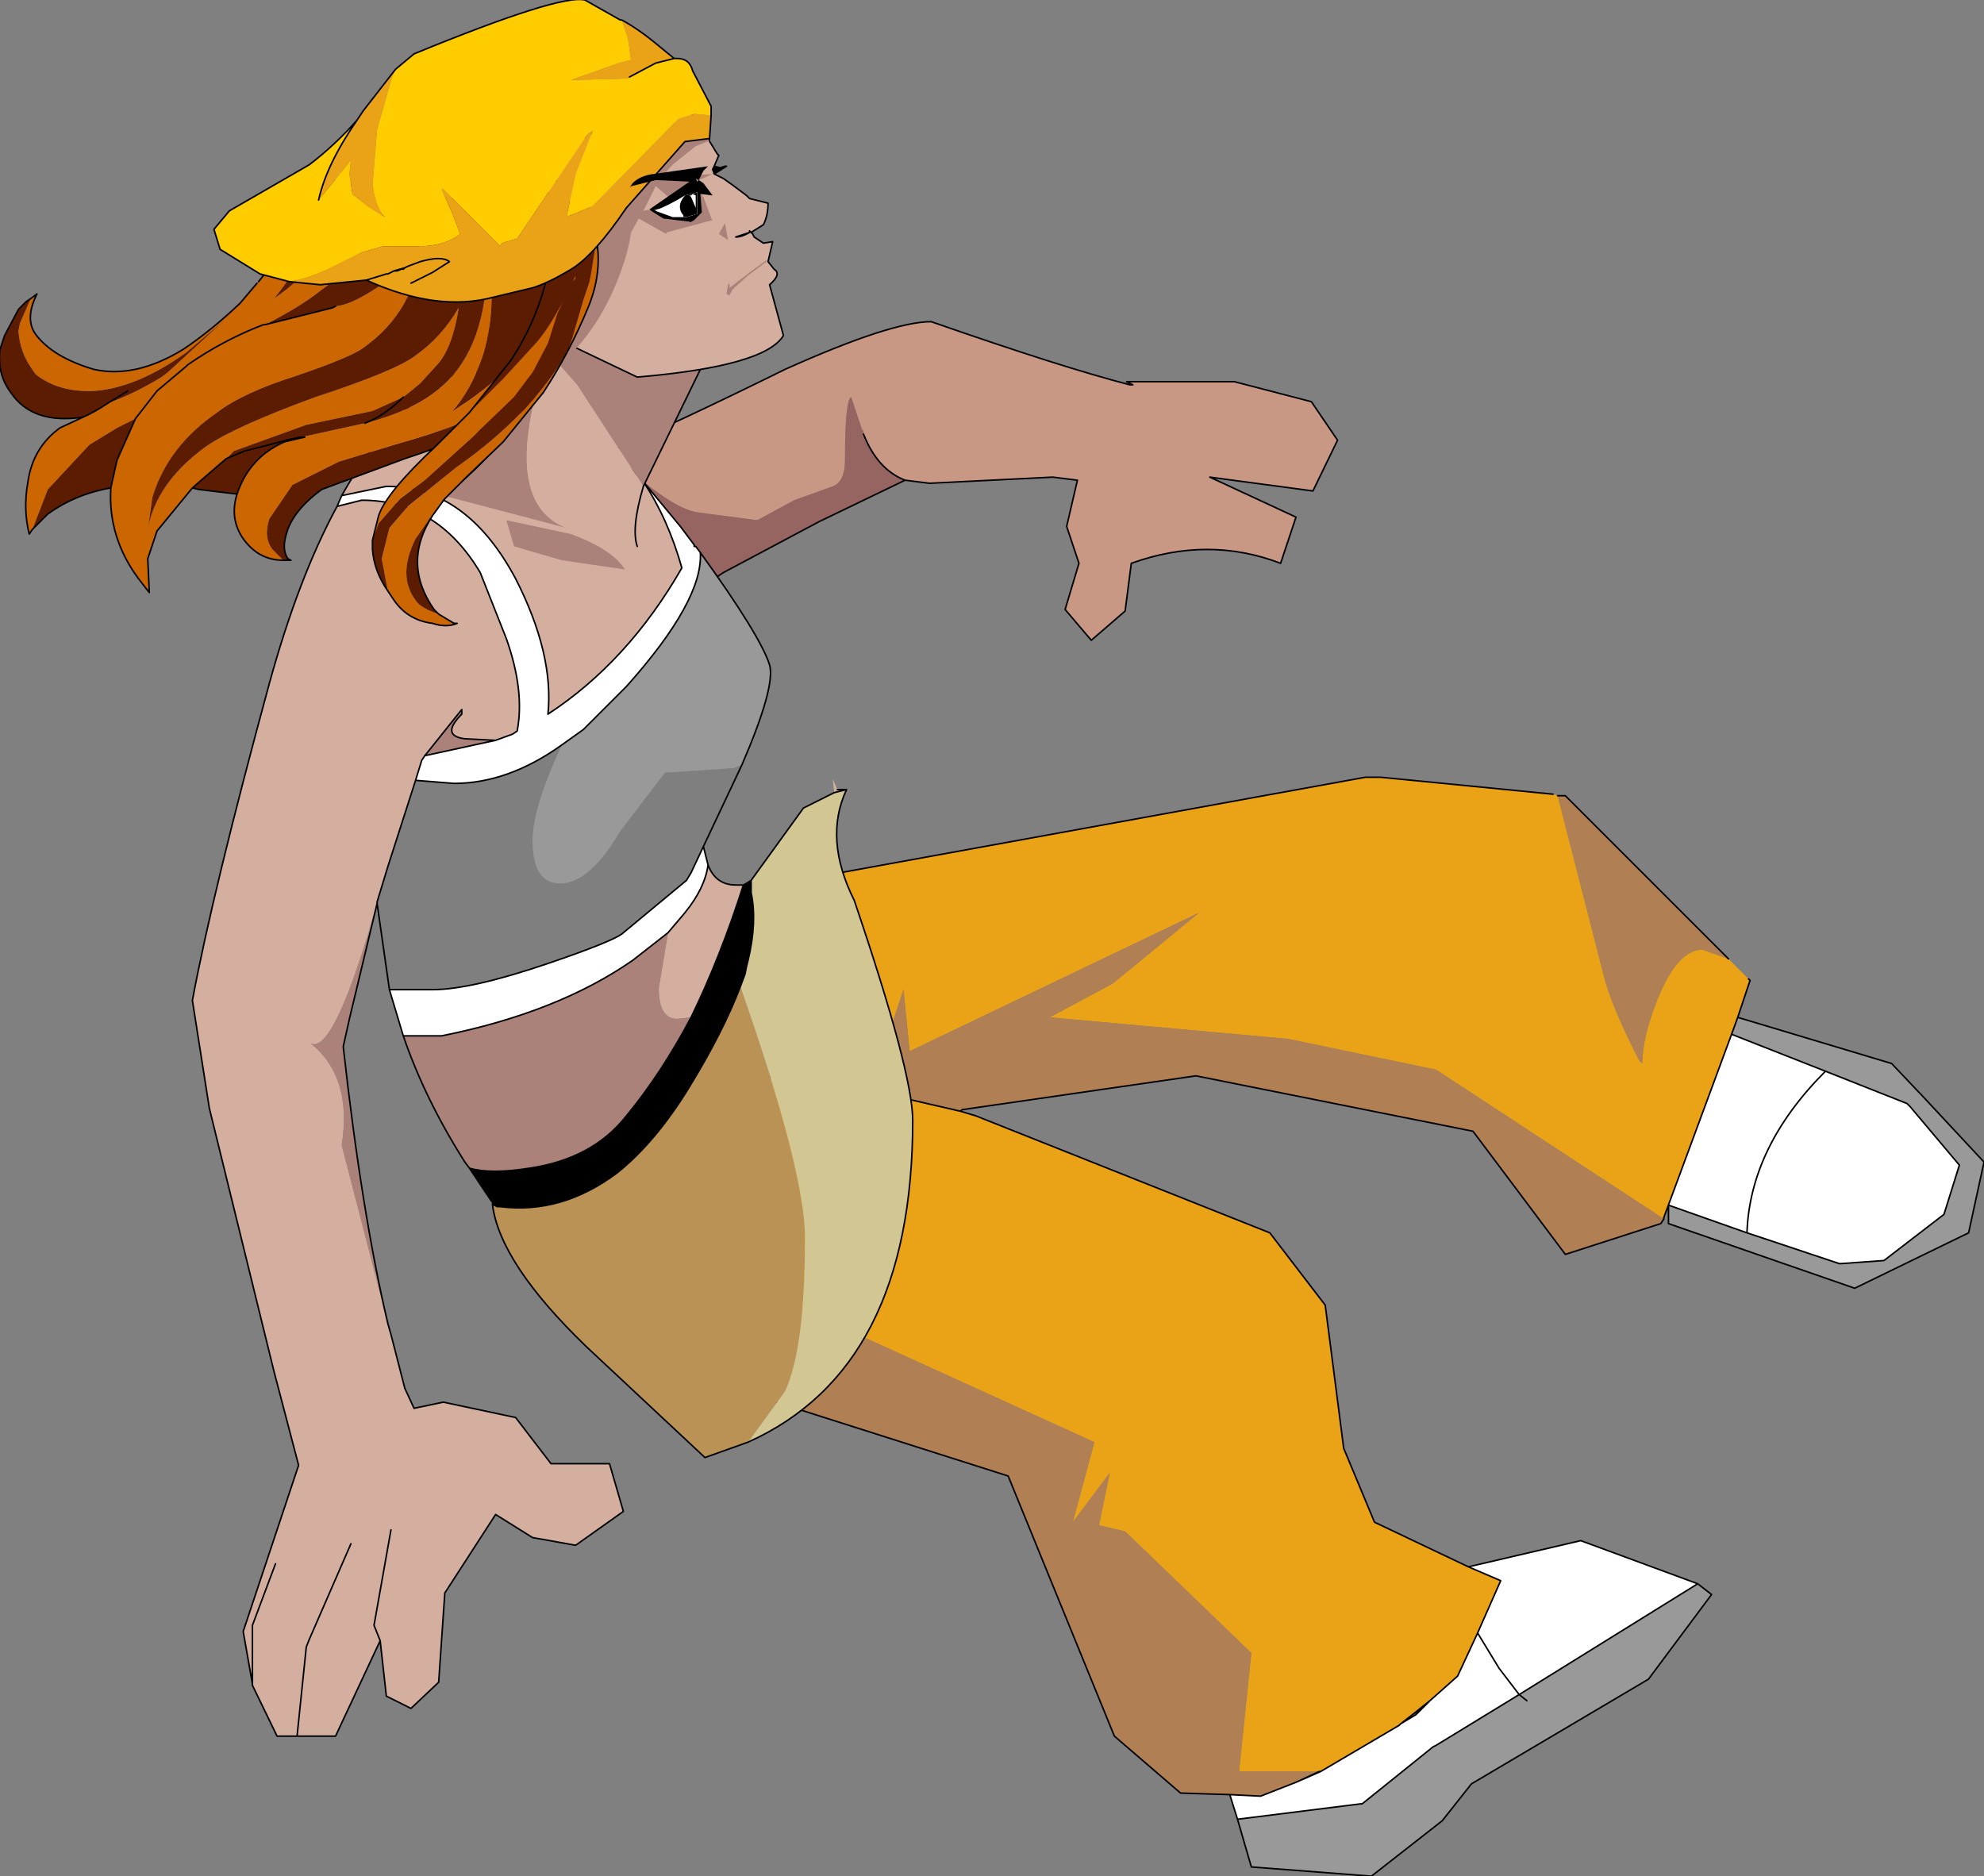 <?xml version="1.0" encoding="UTF-8" standalone="no"?>
<svg xmlns:xlink="http://www.w3.org/1999/xlink" height="60.95px" width="64.45px" xmlns="http://www.w3.org/2000/svg">
  <rect width="100%" height="100%" fill="#808080" stroke="none"/>
  <g transform="matrix(1.0, 0.0, 0.0, 1.0, 32.7, 54.1)">
    <path d="M-6.1 -21.4 L-5.95 -25.65 11.65 -28.85 12.15 -28.85 17.75 -28.3 17.9 -28.25 19.4 -22.4 Q19.65 -21.4 20.55 -19.65 L20.65 -19.55 Q20.65 -20.4 21.15 -21.65 21.8 -23.25 22.6 -23.25 L23.45 -22.95 24.1 -22.3 24.15 -22.25 23.75 -21.05 23.55 -20.5 21.35 -14.55 21.35 -14.5 13.95 -19.35 9.15 -20.35 1.4 -21.05 3.45 -22.15 6.25 -24.45 -3.15 -19.95 -3.35 -21.95 -4.05 -19.85 -6.1 -21.4 M-1.5 -18.0 L-1.0 -17.85 8.55 -14.05 10.35 -11.7 10.95 -7.05 11.95 -4.65 15.0 -3.2 16.05 -2.75 15.3 -1.05 14.65 0.35 13.75 1.15 13.25 1.55 12.8 1.9 12.75 1.95 10.2 3.45 10.15 3.45 7.55 3.45 7.95 -0.4 3.85 -4.35 3.0 -4.55 3.35 -6.25 2.15 -4.65 2.85 -7.25 -11.65 -13.85 -12.05 -14.2 -7.5 -19.3 -5.15 -18.85 -5.25 -18.85 -4.75 -18.75 -1.5 -18.0" fill="#eaa317" fill-rule="evenodd" stroke="none"/>
    <path d="M-4.75 -18.75 L-5.25 -18.85 -5.15 -18.85 -4.75 -18.75" fill="#694920" fill-rule="evenodd" stroke="none"/>
    <path d="M21.5 -14.95 L21.35 -14.55 23.55 -20.5 26.6 -19.3 29.25 -18.25 29.3 -18.2 29.35 -18.15 30.95 -16.25 30.45 -14.65 28.5 -13.15 27.1 -13.05 27.05 -13.05 24.05 -14.05 21.5 -14.95 M15.0 -3.2 L18.65 -4.05 22.45 -2.65 16.65 0.95 16.0 0.1 15.3 -1.05 16.05 -2.75 15.0 -3.2 M7.5 5.0 L7.25 4.2 8.25 4.25 9.4 3.8 10.2 3.45 12.75 1.95 12.8 1.9 13.3 1.6 13.75 1.15 14.65 0.35 15.3 -1.05 16.0 0.1 16.65 0.95 13.95 2.6 13.85 2.65 11.55 4.5 11.5 4.5 7.5 5.0 M26.6 -19.3 Q24.15 -16.85 24.05 -14.05 24.15 -16.85 26.6 -19.3" fill="#ffffff" fill-rule="evenodd" stroke="none"/>
    <path d="M13.25 1.55 L13.75 1.15 13.3 1.6 13.25 1.55" fill="#333333" fill-rule="evenodd" stroke="none"/>
    <path d="M23.75 -21.05 L28.75 -19.55 29.65 -18.6 29.7 -18.55 31.75 -16.35 31.25 -14.05 27.55 -12.25 21.5 -14.35 21.5 -14.95 24.05 -14.05 27.05 -13.05 27.1 -13.05 28.5 -13.15 30.45 -14.65 30.95 -16.25 29.35 -18.15 29.3 -18.2 29.25 -18.25 26.6 -19.3 23.55 -20.5 23.75 -21.05 M22.45 -2.65 L22.9 -2.3 20.85 0.45 15.1 3.85 14.15 5.05 11.85 6.85 7.95 6.55 7.5 5.0 11.5 4.5 11.55 4.5 13.85 2.65 13.95 2.6 16.65 0.95 22.45 -2.65 M16.9 1.15 L16.65 0.95 16.9 1.15" fill="#999999" fill-rule="evenodd" stroke="none"/>
    <path d="M10.15 3.45 L10.2 3.45 9.4 3.8 10.15 3.45" fill="#666666" fill-rule="evenodd" stroke="none"/>
    <path d="M17.9 -28.25 L18.15 -28.25 23.45 -22.95 22.6 -23.25 Q21.8 -23.25 21.15 -21.65 20.65 -20.4 20.65 -19.55 L20.55 -19.65 Q19.65 -21.4 19.4 -22.4 L17.9 -28.25 M21.35 -14.5 L21.25 -14.35 18.15 -13.35 15.15 -17.35 6.15 -19.15 -1.45 -18.05 -1.5 -18.0 -4.75 -18.75 -5.15 -18.85 -7.5 -19.3 -6.15 -20.85 -6.1 -21.4 -4.05 -19.85 -3.35 -21.95 -3.15 -19.95 6.25 -24.45 3.45 -22.15 1.4 -21.05 9.15 -20.35 13.95 -19.35 21.35 -14.5 M7.25 4.2 L5.65 4.15 3.5 2.3 0.05 -6.15 -12.05 -10.0 -12.05 -14.2 -11.65 -13.85 2.85 -7.25 2.15 -4.65 3.35 -6.25 3.0 -4.55 3.85 -4.35 7.95 -0.4 7.55 3.45 10.15 3.45 9.4 3.8 8.25 4.25 7.25 4.2" fill="#b07f54" fill-rule="evenodd" stroke="none"/>
    <path d="M-6.1 -21.4 L-5.95 -25.65 11.65 -28.85 12.15 -28.85 17.75 -28.3 M17.9 -28.25 L18.15 -28.25 23.45 -22.95 M24.1 -22.3 L24.15 -22.25 23.75 -21.05 28.75 -19.55 29.65 -18.6 29.7 -18.55 31.75 -16.35 31.25 -14.05 27.55 -12.25 21.5 -14.35 21.5 -14.95 21.35 -14.55 21.35 -14.5 21.25 -14.35 18.15 -13.35 15.15 -17.35 6.15 -19.15 -1.45 -18.05 -1.5 -18.0 -1.0 -17.85 8.55 -14.05 10.35 -11.7 10.95 -7.05 11.95 -4.65 15.0 -3.2 18.65 -4.05 22.45 -2.65 22.9 -2.3 20.85 0.45 15.1 3.85 14.15 5.05 11.85 6.85 7.95 6.55 7.5 5.0 7.25 4.2 5.65 4.15 3.5 2.3 0.05 -6.15 -12.05 -10.0 M-12.05 -14.2 L-7.5 -19.3 -6.15 -20.85 -6.1 -21.4 M10.15 3.45 L10.2 3.45 12.75 1.95 12.8 1.9 13.25 1.55 13.75 1.15 14.65 0.35 15.3 -1.05 16.05 -2.75 15.0 -3.2 M23.55 -20.5 L26.6 -19.3 29.25 -18.25 29.3 -18.2 29.35 -18.15 30.95 -16.25 30.45 -14.65 28.5 -13.15 27.1 -13.05 27.05 -13.05 24.05 -14.05 21.5 -14.95 M23.75 -21.05 L23.55 -20.5 21.35 -14.55 M24.05 -14.05 Q24.15 -16.85 26.6 -19.3 M15.3 -1.05 L16.0 0.1 16.65 0.95 22.45 -2.65 M16.65 0.95 L16.9 1.15 M12.8 1.9 L13.3 1.6 13.75 1.15 M16.65 0.95 L13.95 2.6 13.85 2.65 11.55 4.5 11.5 4.5 7.5 5.0 M7.25 4.2 L8.25 4.25 9.4 3.8 10.15 3.45 M9.4 3.8 L10.2 3.45 M-5.15 -18.85 L-5.25 -18.85 -4.75 -18.75 -5.15 -18.85 -7.5 -19.3 M-4.75 -18.75 L-1.5 -18.0" fill="none" stroke="#000000" stroke-linecap="round" stroke-linejoin="round" stroke-width="0.05"/>
    <path d="M-12.85 -39.45 Q-10.75 -40.35 -7.2 -42.1 -3.75 -43.65 -2.45 -43.65 1.85 -42.15 4.0 -41.6 L4.1 -41.6 3.9 -41.7 7.4 -41.7 9.9 -41.05 10.75 -39.8 9.95 -38.15 6.6 -38.6 9.4 -37.3 8.9 -35.8 Q6.55 -36.7 4.05 -35.8 L3.85 -34.25 2.75 -33.3 1.9 -34.3 2.35 -35.8 1.95 -37.0 2.3 -38.5 1.5 -38.6 -2.5 -38.4 -3.3 -38.5 Q-4.2 -38.85 -4.65 -40.0 L-4.65 -40.1 -4.7 -40.15 -5.05 -41.2 Q-5.25 -41.1 -5.25 -39.2 L-5.25 -39.15 Q-5.25 -38.45 -5.65 -38.3 L-6.9 -37.85 -8.1 -37.2 -10.0 -37.45 Q-10.9 -37.55 -12.75 -39.3 L-12.85 -39.45" fill="#c89884" fill-rule="evenodd" stroke="none"/>
    <path d="M-3.3 -38.5 L-6.1 -37.15 -9.2 -35.5 -9.5 -35.3 -9.9 -35.4 Q-10.6 -35.6 -11.55 -36.45 -12.95 -37.7 -13.6 -39.1 L-13.2 -39.25 -12.9 -39.4 -12.85 -39.45 -12.75 -39.3 Q-10.9 -37.55 -10.0 -37.45 L-8.1 -37.2 -6.9 -37.85 -5.65 -38.3 Q-5.25 -38.45 -5.25 -39.15 L-5.25 -39.2 Q-5.25 -41.1 -5.05 -41.2 L-4.7 -40.15 -4.65 -40.1 -4.65 -40.0 Q-4.2 -38.85 -3.3 -38.5" fill="#966561" fill-rule="evenodd" stroke="none"/>
    <path d="M-12.85 -39.45 Q-10.75 -40.35 -7.2 -42.1 -3.75 -43.65 -2.45 -43.65 1.85 -42.15 4.0 -41.6 L4.1 -41.6 3.9 -41.7 7.4 -41.7 9.9 -41.05 10.75 -39.8 9.95 -38.15 6.6 -38.6 9.4 -37.3 8.9 -35.8 Q6.55 -36.7 4.05 -35.8 L3.85 -34.25 2.75 -33.3 1.9 -34.3 2.35 -35.8 1.95 -37.0 2.3 -38.5 1.5 -38.6 -2.5 -38.4 -3.3 -38.5" fill="none" stroke="#000000" stroke-linecap="round" stroke-linejoin="round" stroke-width="0.05"/>
    <path d="M-3.3 -38.5 L-6.1 -37.15 -9.2 -35.5 -9.5 -35.3 -9.9 -35.4 Q-10.6 -35.6 -11.55 -36.45 -12.95 -37.7 -13.6 -39.1 L-13.2 -39.25 -12.9 -39.4 -12.85 -39.45 M-4.65 -40.0 Q-4.2 -38.85 -3.3 -38.5" fill="none" stroke="#000000" stroke-linecap="round" stroke-linejoin="round" stroke-width="0.05"/>
    <path d="M-21.6 -38.0 Q-20.0 -40.85 -17.9 -41.95 L-17.25 -42.05 Q-14.3 -41.2 -11.8 -38.45 -11.0 -37.25 -10.55 -35.65 -12.3 -32.6 -14.9 -30.9 -14.7 -32.85 -15.95 -35.3 -17.55 -38.3 -20.15 -38.3 L-21.6 -38.0 M-9.7 -26.0 Q-9.45 -25.35 -8.8 -25.35 L-8.75 -25.35 -8.55 -25.35 Q-9.3 -23.0 -10.25 -21.05 L-10.7 -21.0 Q-11.3 -21.0 -11.3 -22.0 L-11.0 -23.8 -10.45 -24.45 Q-9.8 -25.25 -9.7 -26.0 M-20.45 -24.8 L-20.45 -24.75 Q-21.85 -19.85 -22.6 -20.2 -21.25 -19.1 -21.6 -16.9 L-20.1 -11.1 -20.0 -10.75 -19.55 -9.0 -19.25 -8.35 -18.3 -8.55 -15.95 -8.05 -14.8 -6.55 -12.9 -6.55 -12.45 -5.0 -14.0 -3.9 -15.4 -4.15 -16.6 -4.9 -18.25 -2.35 -18.45 0.55 -19.35 1.4 -20.15 1.0 -20.35 -0.8 -21.8 2.3 -23.05 2.3 -23.7 2.3 -24.5 0.65 -24.5 0.6 -24.8 -1.1 -23.0 -6.5 -23.8 -9.55 -25.9 -18.1 -26.45 -21.6 Q-25.8 -25.1 -23.95 -31.9 -23.0 -35.35 -21.75 -37.65 L-20.95 -37.85 Q-18.5 -37.85 -17.1 -35.5 L-16.25 -33.35 Q-15.65 -31.65 -15.9 -30.35 L-16.05 -30.25 -16.6 -30.05 -17.6 -30.1 Q-18.4 -30.2 -17.7 -30.9 L-17.7 -31.05 -18.9 -29.55 -19.0 -29.4 -19.2 -28.75 -20.1 -25.95 -20.45 -24.8 M-23.75 -3.3 L-24.5 -1.3 -24.5 0.6 -24.5 -1.3 -23.75 -3.3 M-20.0 -4.4 L-20.55 -1.3 -20.35 -0.8 -20.55 -1.3 -20.0 -4.4 M-21.3 -3.95 L-22.65 -0.85 -22.75 -0.6 -23.05 2.3 -22.75 -0.6 -22.65 -0.85 -21.3 -3.95" fill="#d4af9f" fill-rule="evenodd" stroke="none"/>
    <path d="M-11.8 -38.45 L-10.6 -37.0 -10.15 -36.4 -10.15 -36.35 -10.1 -36.35 -9.95 -36.15 Q-9.85 -34.6 -12.35 -31.8 L-13.75 -30.4 -14.45 -29.9 Q-16.2 -28.65 -17.95 -28.65 L-19.2 -28.75 -19.0 -29.4 -18.9 -29.55 -16.6 -30.05 -16.05 -30.25 -15.9 -30.35 Q-15.65 -31.65 -16.25 -33.35 L-17.1 -35.5 Q-18.5 -37.85 -20.95 -37.85 L-21.75 -37.65 -21.6 -38.0 -20.15 -38.3 Q-17.55 -38.3 -15.95 -35.3 -14.7 -32.85 -14.9 -30.9 -12.3 -32.6 -10.55 -35.65 -11.0 -37.25 -11.8 -38.45 M-9.85 -26.6 L-9.7 -26.0 Q-9.8 -25.25 -10.45 -24.45 L-11.0 -23.8 -12.15 -22.9 Q-14.6 -21.2 -18.35 -20.45 L-19.6 -20.45 -20.05 -21.95 -18.65 -21.95 Q-17.4 -21.95 -14.9 -22.8 -12.7 -23.55 -12.45 -23.8 L-10.4 -25.5 -10.25 -25.75 -9.85 -26.6" fill="#ffffff" fill-rule="evenodd" stroke="none"/>
    <path d="M-17.45 -16.15 L-17.6 -16.35 Q-18.9 -18.4 -19.6 -20.45 L-18.35 -20.45 Q-14.6 -21.2 -12.15 -22.9 L-11.0 -23.8 -11.3 -22.0 Q-11.3 -21.0 -10.7 -21.0 L-10.25 -21.05 Q-11.2 -19.25 -12.35 -17.85 -13.45 -16.45 -15.5 -16.15 -16.75 -15.95 -17.45 -16.15 M-20.45 -24.75 L-21.35 -21.0 -21.55 -20.1 Q-20.95 -14.7 -20.1 -11.1 L-21.6 -16.9 Q-21.25 -19.1 -22.6 -20.2 -21.85 -19.85 -20.45 -24.75 M-16.6 -30.05 L-18.9 -29.55 -17.7 -31.05 -17.7 -30.9 Q-18.4 -30.2 -17.6 -30.1 L-16.6 -30.05" fill="#aa827a" fill-rule="evenodd" stroke="none"/>
    <path d="M-8.6 -29.25 L-9.85 -26.6 -10.25 -25.75 -10.4 -25.5 -12.45 -23.8 Q-12.7 -23.55 -14.9 -22.8 -17.4 -21.95 -18.65 -21.95 L-20.05 -21.95 -20.45 -24.75 -20.45 -24.8 -20.1 -25.95 -19.2 -28.75 -17.95 -28.65 Q-16.2 -28.65 -14.45 -29.9 -15.4 -27.85 -15.4 -26.8 -15.4 -25.4 -14.5 -25.4 -13.55 -25.4 -12.55 -27.1 L-11.1 -29.0 -8.85 -29.15 -8.6 -29.25" fill="#7f7f7f" fill-rule="evenodd" stroke="none"/>
    <path d="M-9.95 -36.15 Q-8.0 -33.45 -7.7 -32.5 -7.5 -31.8 -8.6 -29.25 L-8.85 -29.15 -11.1 -29.0 -12.55 -27.1 Q-13.55 -25.4 -14.5 -25.4 -15.4 -25.4 -15.4 -26.8 -15.4 -27.85 -14.45 -29.9 L-13.75 -30.4 -12.35 -31.8 Q-9.85 -34.6 -9.95 -36.15" fill="#999999" fill-rule="evenodd" stroke="none"/>
    <path d="M-8.55 -25.35 Q-8.45 -25.4 -8.3 -25.5 L-8.3 -25.1 Q-8.1 -24.15 -8.4 -22.9 L-8.45 -22.7 -8.5 -22.45 -8.65 -22.05 Q-9.2 -20.6 -10.3 -18.8 -11.4 -17.0 -12.65 -16.0 -14.45 -14.65 -16.45 -14.9 L-16.55 -14.9 -16.65 -14.95 -16.7 -15.05 -16.75 -15.1 -17.45 -16.15 Q-16.75 -15.95 -15.5 -16.15 -13.45 -16.45 -12.35 -17.85 -11.2 -19.25 -10.25 -21.05 -9.3 -23.0 -8.55 -25.35" fill="#000000" fill-rule="evenodd" stroke="none"/>
    <path d="M-5.6 -28.35 L-5.65 -28.8 -5.5 -28.45 -5.2 -28.45 -5.6 -28.35" fill="#ceb398" fill-rule="evenodd" stroke="none"/>
    <path d="M-8.4 -7.25 L-9.8 -6.75 -13.65 -10.35 Q-16.45 -13.05 -16.7 -14.95 L-16.65 -14.95 -16.55 -14.9 -16.45 -14.9 Q-14.45 -14.65 -12.65 -16.0 -11.4 -17.0 -10.3 -18.8 -9.2 -20.6 -8.65 -22.05 -6.55 -16.05 -6.55 -13.9 -6.55 -10.3 -7.2 -8.9 L-8.4 -7.25" fill="#ba9256" fill-rule="evenodd" stroke="none"/>
    <path d="M-8.3 -25.5 L-6.6 -27.85 -5.6 -28.35 -5.2 -28.45 Q-5.95 -26.85 -4.95 -24.85 -3.05 -19.25 -3.05 -17.7 -3.05 -9.65 -8.4 -7.25 L-7.2 -8.9 Q-6.55 -10.3 -6.55 -13.9 -6.55 -16.05 -8.65 -22.05 L-8.5 -22.45 -8.45 -22.7 -8.4 -22.9 Q-8.1 -24.15 -8.3 -25.1 L-8.3 -25.5" fill="#d2c693" fill-rule="evenodd" stroke="none"/>
    <path d="M-21.6 -38.0 Q-20.0 -40.85 -17.9 -41.95 L-17.25 -42.05 Q-14.3 -41.2 -11.8 -38.45 L-10.6 -37.0 -10.15 -36.4 -10.15 -36.35 -10.1 -36.35 -9.95 -36.15 Q-8.0 -33.45 -7.7 -32.5 -7.5 -31.8 -8.6 -29.25 L-9.85 -26.6 -9.7 -26.0 Q-9.45 -25.35 -8.8 -25.35 L-8.75 -25.35 -8.55 -25.35 Q-8.45 -25.4 -8.3 -25.5 L-6.6 -27.85 -5.6 -28.35 -5.2 -28.45 Q-5.95 -26.85 -4.95 -24.85 -3.05 -19.25 -3.05 -17.7 -3.05 -9.65 -8.4 -7.25 L-9.8 -6.75 -13.65 -10.35 Q-16.45 -13.05 -16.7 -14.95 L-16.7 -15.05 -16.75 -15.1 -17.45 -16.15 -17.6 -16.35 Q-18.9 -18.4 -19.6 -20.45 L-20.05 -21.95 -20.45 -24.75 -20.45 -24.8 -20.45 -24.75 -21.35 -21.0 -21.55 -20.1 Q-20.95 -14.7 -20.1 -11.1 L-20.0 -10.75 -19.55 -9.0 -19.25 -8.35 -18.3 -8.55 -15.95 -8.05 -14.8 -6.55 -12.9 -6.55 -12.45 -5.0 -14.0 -3.9 -15.4 -4.15 -16.6 -4.9 -18.25 -2.35 -18.45 0.55 -19.35 1.4 -20.15 1.0 -20.35 -0.8 -21.8 2.3 -23.05 2.3 -23.7 2.3 -24.5 0.65 -24.5 0.6 -24.8 -1.1 -23.0 -6.5 -23.8 -9.55 -25.9 -18.1 -26.45 -21.6 Q-25.8 -25.1 -23.95 -31.9 -23.0 -35.35 -21.75 -37.65 L-21.6 -38.0 -20.15 -38.3 Q-17.55 -38.3 -15.95 -35.3 -14.7 -32.85 -14.9 -30.9 -12.3 -32.6 -10.55 -35.65 -11.0 -37.25 -11.8 -38.45 M-5.5 -28.45 L-5.2 -28.45 M-21.75 -37.65 L-20.95 -37.85 Q-18.5 -37.85 -17.1 -35.5 L-16.25 -33.35 Q-15.65 -31.65 -15.9 -30.35 L-16.05 -30.25 -16.6 -30.05 -18.9 -29.55 -19.0 -29.4 -19.2 -28.75 -17.95 -28.65 Q-16.2 -28.65 -14.45 -29.9 L-13.75 -30.4 -12.35 -31.8 Q-9.85 -34.6 -9.95 -36.15 M-16.6 -30.05 L-17.6 -30.1 Q-18.4 -30.2 -17.7 -30.9 L-17.7 -31.05 -18.9 -29.55 M-19.2 -28.75 L-20.1 -25.95 -20.45 -24.8 M-9.85 -26.6 L-10.25 -25.75 -10.4 -25.5 -12.45 -23.8 Q-12.7 -23.55 -14.9 -22.8 -17.4 -21.95 -18.65 -21.95 L-20.05 -21.95 M-8.3 -25.5 L-8.3 -25.1 Q-8.1 -24.15 -8.4 -22.9 L-8.45 -22.7 -8.5 -22.45 -8.65 -22.05 Q-9.2 -20.6 -10.3 -18.8 -11.4 -17.0 -12.65 -16.0 -14.45 -14.65 -16.45 -14.9 L-16.55 -14.9 -16.65 -14.95 -16.7 -15.05 M-23.05 2.3 L-22.75 -0.6 -22.65 -0.85 -21.3 -3.95 M-20.35 -0.8 L-20.55 -1.3 -20.0 -4.4 M-24.5 0.6 L-24.5 -1.3 -23.75 -3.3 M-11.0 -23.8 L-10.45 -24.45 Q-9.8 -25.25 -9.7 -26.0 M-11.0 -23.8 L-12.15 -22.9 Q-14.6 -21.2 -18.35 -20.45 L-19.6 -20.45 M-10.25 -21.05 Q-11.2 -19.25 -12.35 -17.85 -13.45 -16.45 -15.5 -16.15 -16.75 -15.95 -17.45 -16.15 M-8.55 -25.35 Q-9.3 -23.0 -10.25 -21.05" fill="none" stroke="#000000" stroke-linecap="round" stroke-linejoin="round" stroke-width="0.05"/>
    <path d="M-18.3 -38.0 Q-16.65 -39.15 -15.25 -41.45 -16.25 -37.7 -14.3 -36.95 L-18.3 -38.0 M-14.7 -42.45 L-14.05 -43.65 -9.9 -42.2 -11.8 -38.3 -13.95 -41.6 -14.7 -42.45" fill="#aa827a" fill-rule="evenodd" stroke="none"/>
    <path d="M-14.3 -36.95 Q-16.25 -37.7 -15.25 -41.45 L-14.7 -42.45 -13.95 -41.6 -11.8 -38.3 Q-12.2 -36.95 -12.0 -36.35 L-14.3 -36.95" fill="#d4af9f" fill-rule="evenodd" stroke="none"/>
    <path d="M-15.25 -41.45 Q-16.65 -39.15 -18.3 -38.0 M-15.25 -41.45 L-14.7 -42.45 -14.05 -43.65 -9.9 -42.2" fill="none" stroke="#000000" stroke-linecap="round" stroke-linejoin="round" stroke-width="0.05"/>
    <path d="M-9.9 -42.2 L-11.8 -38.3 Q-12.2 -36.95 -12.0 -36.35" fill="none" stroke="#000000" stroke-linecap="round" stroke-linejoin="round" stroke-width="0.05"/>
    <path d="M-14.45 -35.9 L-16.0 -36.35 -16.25 -37.2 -14.15 -36.75 Q-12.8 -36.25 -12.4 -35.6 L-14.45 -35.9" fill="#aa827a" fill-rule="evenodd" stroke="none"/>
    <path d="M-9.5 -48.45 L-9.55 -48.6 -9.5 -48.7 -9.3 -48.65 -9.15 -48.7 -9.1 -48.7 -9.5 -48.45" fill="#000000" fill-rule="evenodd" stroke="none"/>
    <path d="M-11.25 -51.15 L-10.9 -50.95 -10.85 -50.9 -10.25 -50.45 -9.95 -50.0 -9.4 -49.1 -9.35 -49.05 -9.5 -48.7 -9.55 -48.6 -9.5 -48.45 -9.2 -48.3 -8.85 -48.05 -8.45 -47.75 -8.35 -47.65 -7.75 -47.5 Q-7.75 -47.1 -7.9 -46.8 L-8.3 -46.55 -8.25 -46.5 -8.2 -46.4 -7.9 -46.2 -7.6 -46.25 -7.75 -45.6 -7.55 -45.35 Q-7.3 -45.2 -7.7 -44.85 L-7.25 -43.2 Q-7.85 -42.2 -12.0 -41.85 L-15.35 -43.45 -15.25 -48.7 -15.2 -48.7 -11.25 -51.15 M-8.35 -46.55 L-8.8 -46.4 Q-8.6 -46.4 -8.35 -46.55 L-8.35 -46.6 -8.3 -46.55 -8.35 -46.6 -8.35 -46.55 Q-8.6 -46.4 -8.8 -46.4 L-8.35 -46.55" fill="#d4af9f" fill-rule="evenodd" stroke="none"/>
    <path d="M-11.25 -51.15 L-11.1 -51.25 M-11.25 -51.15 L-15.2 -48.7 -15.25 -48.7 -15.35 -43.45 M-15.35 -48.6 L-15.25 -48.7" fill="none" stroke="#000000" stroke-linecap="round" stroke-linejoin="round" stroke-width="0.05"/>
    <path d="M-9.5 -48.7 L-9.35 -49.05 -9.4 -49.1 -9.95 -50.0 -10.25 -50.45 -10.85 -50.9 -10.9 -50.95 -11.25 -51.15 M-15.35 -43.45 L-12.0 -41.85 Q-7.85 -42.2 -7.25 -43.2 L-7.7 -44.85 Q-7.3 -45.2 -7.55 -45.35 L-7.75 -45.6 -7.6 -46.25 -7.9 -46.2 -8.2 -46.4 -8.25 -46.5 -8.3 -46.55 -8.35 -46.6 -8.35 -46.55 Q-8.6 -46.4 -8.8 -46.4 L-8.35 -46.55 M-9.5 -48.7 L-9.55 -48.6 -9.5 -48.45 -9.1 -48.7 -9.15 -48.7 -9.3 -48.65 -9.5 -48.7 M-8.3 -46.55 L-7.9 -46.8 Q-7.75 -47.1 -7.75 -47.5 L-8.35 -47.65 -8.45 -47.75 -8.85 -48.05 -9.2 -48.3 -9.5 -48.45" fill="none" stroke="#000000" stroke-linecap="round" stroke-linejoin="round" stroke-width="0.05"/>
    <path d="M-9.05 -46.3 L-9.35 -46.5 -9.15 -46.85 -9.05 -46.3 M-8.8 -46.4 L-8.45 -46.55 -8.8 -46.4" fill="#aa827a" fill-rule="evenodd" stroke="none"/>
    <path d="M-7.8 -45.6 L-8.4 -45.15 -8.9 -44.7 -9.0 -44.5 -9.1 -44.55 -9.05 -44.85 -9.0 -44.9 -9.0 -44.75 -8.35 -45.25 -7.8 -45.65 -7.8 -45.6" fill="#aa827a" fill-rule="evenodd" stroke="none"/>
    <path d="M-11.75 -47.35 L-11.8 -47.25 -11.1 -47.4 -10.9 -47.6 -11.1 -47.8 -11.4 -48.05 -11.75 -47.35 M-12.1 -47.15 L-12.1 -47.1 -12.1 -47.15 M-10.85 -48.25 L-10.9 -48.25 -10.25 -48.4 -9.5 -48.45 -9.55 -48.45 -10.1 -48.2 -10.1 -48.05 -9.9 -47.8 -9.9 -47.75 -9.85 -47.7 -9.55 -46.9 -9.55 -46.95 -11.05 -46.55 -11.05 -46.5 -11.15 -46.55 -11.95 -47.0 -12.2 -46.55 Q-12.3 -45.8 -12.7 -44.85 -13.3 -43.4 -14.35 -42.4 L-15.5 -43.45 -13.05 -49.4 -9.9 -50.4 -9.6 -49.55 -10.1 -49.35 -10.85 -48.75 -11.3 -48.25 -11.25 -48.25 -10.9 -48.25 -10.85 -48.25" fill="#aa827a" fill-rule="evenodd" stroke="none"/>
    <path d="M-22.2 -48.05 L-22.15 -48.3 -21.1 -48.1 -20.75 -48.05 -21.7 -46.5 Q-22.75 -45.1 -23.8 -44.4 -23.1 -45.25 -22.65 -46.25 -22.25 -47.25 -22.2 -48.05 M-20.0 -47.8 L-19.55 -47.75 -18.15 -47.65 -17.35 -47.6 -17.1 -47.6 -16.95 -47.55 -16.7 -47.55 -15.35 -47.65 -14.45 -48.0 Q-13.65 -46.75 -13.75 -45.35 L-14.15 -44.7 Q-15.35 -42.6 -17.45 -41.1 L-18.05 -40.7 Q-17.4 -41.4 -17.0 -42.6 -16.55 -44.15 -16.85 -45.75 L-16.9 -44.9 Q-17.1 -42.4 -18.65 -41.3 -19.4 -40.75 -20.65 -40.4 L-20.85 -40.35 -22.9 -39.9 -22.95 -39.9 -23.4 -39.8 -24.15 -39.6 -23.4 -39.8 -22.8 -39.9 -23.45 -39.75 Q-24.6 -39.25 -25.0 -38.05 L-26.25 -38.2 -26.45 -38.25 -25.7 -38.9 -25.35 -39.2 -25.1 -39.45 -22.75 -40.3 -20.6 -40.75 -19.6 -41.2 -19.35 -41.4 -19.05 -41.65 -18.5 -42.25 Q-18.0 -42.8 -17.8 -44.1 -18.35 -43.15 -19.2 -42.55 -19.85 -42.05 -22.45 -41.2 -25.05 -40.25 -26.0 -39.6 -27.8 -38.3 -27.95 -36.55 L-27.75 -37.95 Q-27.25 -39.6 -25.65 -40.7 -24.8 -41.35 -23.05 -41.9 -21.3 -42.5 -20.9 -42.8 -19.2 -44.0 -19.0 -46.15 L-19.2 -45.95 -20.1 -45.0 Q-21.2 -44.2 -21.8 -44.15 L-21.9 -44.1 -24.1 -43.55 Q-23.0 -44.1 -22.3 -44.65 -21.25 -45.4 -20.55 -46.5 L-20.0 -47.8 M-30.0 -40.55 Q-31.65 -40.3 -32.35 -41.35 -32.8 -41.95 -32.7 -42.75 L-32.55 -43.2 -32.1 -44.05 -31.85 -44.3 -31.7 -44.4 -32.05 -43.6 -32.1 -43.35 Q-32.05 -42.65 -31.65 -42.1 L-31.55 -41.95 Q-30.8 -41.35 -29.65 -41.4 -28.25 -41.5 -26.65 -42.65 L-25.35 -43.75 -27.25 -42.0 -27.45 -41.85 Q-28.35 -41.3 -29.2 -41.0 -29.65 -40.7 -30.0 -40.55 M-31.65 -36.9 L-31.15 -38.2 -29.8 -39.65 -28.9 -40.2 -28.3 -40.5 -28.9 -39.15 -29.1 -38.25 Q-30.25 -38.05 -31.15 -37.4 L-31.65 -36.9 M-28.55 -41.4 L-29.2 -41.0 -28.55 -41.4 M-14.35 -43.45 L-15.35 -41.75 Q-16.05 -40.85 -16.9 -40.25 -17.3 -39.95 -19.55 -39.2 L-22.25 -38.2 Q-23.2 -37.5 -23.4 -36.75 -23.55 -36.25 -23.35 -35.95 L-23.25 -35.9 -23.5 -35.9 -23.85 -36.25 Q-24.15 -36.65 -23.95 -37.25 L-23.2 -38.35 -21.7 -39.1 -19.9 -39.65 Q-17.4 -40.35 -16.5 -41.0 -15.3 -41.85 -14.35 -43.45 M-20.85 -40.35 Q-20.2 -40.6 -19.6 -41.2 -20.2 -40.6 -20.85 -40.35 M-24.15 -39.6 L-24.75 -39.45 -25.35 -39.2 -24.75 -39.45 -24.15 -39.6" fill="#5c1c01" fill-rule="evenodd" stroke="none"/>
    <path d="M-31.7 -44.4 L-31.5 -44.55 Q-31.9 -43.75 -31.55 -43.25 -31.0 -42.5 -29.65 -42.1 -28.3 -41.8 -26.75 -42.75 -25.85 -43.35 -24.9 -44.25 L-24.35 -44.9 -24.3 -44.95 -23.75 -45.65 Q-22.5 -47.3 -22.2 -48.05 -22.25 -47.25 -22.65 -46.25 -23.1 -45.25 -23.8 -44.4 -22.75 -45.1 -21.7 -46.5 L-20.75 -48.05 -20.0 -47.8 -20.55 -46.5 Q-21.25 -45.4 -22.3 -44.65 -23.0 -44.1 -24.1 -43.55 L-24.15 -43.55 Q-25.45 -43.05 -26.6 -42.25 L-26.65 -42.2 -27.6 -41.4 -28.3 -40.5 -27.6 -41.4 -26.65 -42.2 -26.6 -42.25 Q-25.45 -43.05 -24.15 -43.55 L-24.1 -43.55 -21.9 -44.1 -21.8 -44.15 Q-21.2 -44.2 -20.1 -45.0 L-19.2 -45.95 -19.0 -46.15 Q-19.2 -44.0 -20.9 -42.8 -21.3 -42.5 -23.05 -41.9 -24.8 -41.35 -25.65 -40.7 -27.25 -39.6 -27.75 -37.95 L-27.95 -36.55 Q-27.8 -38.3 -26.0 -39.6 -25.05 -40.25 -22.45 -41.2 -19.85 -42.05 -19.2 -42.55 -18.35 -43.15 -17.8 -44.1 -18.0 -42.8 -18.5 -42.25 L-19.05 -41.65 -19.35 -41.4 -19.6 -41.2 -20.6 -40.75 -22.75 -40.3 -25.1 -39.45 -25.35 -39.2 -25.7 -38.9 -26.45 -38.25 -27.6 -36.85 -27.9 -35.95 -27.85 -34.85 -28.2 -35.3 Q-29.2 -36.65 -29.1 -38.25 L-28.9 -39.15 -28.3 -40.5 -28.9 -40.2 -29.8 -39.65 -31.15 -38.2 -31.65 -36.9 -31.75 -36.75 Q-31.95 -37.55 -31.8 -38.4 -31.65 -39.55 -30.75 -40.2 L-30.0 -40.55 Q-29.65 -40.7 -29.2 -41.0 -28.35 -41.3 -27.45 -41.85 L-27.25 -42.0 -25.35 -43.75 -26.65 -42.65 Q-28.25 -41.5 -29.65 -41.4 -30.8 -41.35 -31.55 -41.95 L-31.65 -42.1 Q-32.05 -42.65 -32.1 -43.35 L-32.05 -43.6 -31.7 -44.4 M-13.75 -45.35 L-14.15 -43.8 -14.35 -43.45 Q-15.3 -41.85 -16.5 -41.0 -17.4 -40.35 -19.9 -39.65 L-21.7 -39.1 -23.2 -38.35 -23.95 -37.25 Q-24.15 -36.65 -23.85 -36.25 L-23.5 -35.9 Q-24.3 -35.9 -24.8 -36.6 -25.25 -37.25 -25.0 -38.05 -24.6 -39.25 -23.45 -39.75 L-22.8 -39.9 -22.9 -39.9 -22.8 -39.9 -23.4 -39.8 -22.95 -39.9 -22.9 -39.9 -20.85 -40.35 -20.65 -40.4 Q-19.4 -40.75 -18.65 -41.3 -17.1 -42.4 -16.9 -44.9 L-16.85 -45.75 Q-16.55 -44.15 -17.0 -42.6 -17.4 -41.4 -18.05 -40.7 L-17.45 -41.1 Q-15.35 -42.6 -14.15 -44.7 L-13.75 -45.35" fill="#cc6600" fill-rule="evenodd" stroke="none"/>
    <path d="M-31.7 -44.4 L-31.5 -44.55 Q-31.9 -43.75 -31.55 -43.25 -31.0 -42.5 -29.65 -42.1 -28.3 -41.8 -26.75 -42.75 -25.85 -43.35 -24.9 -44.25 L-24.35 -44.9 M-24.3 -44.95 L-23.75 -45.65 Q-22.5 -47.3 -22.2 -48.05 L-22.15 -48.3 -21.1 -48.1 -20.75 -48.05 -20.0 -47.8 -19.55 -47.75 -18.15 -47.65 -17.35 -47.6 -17.1 -47.6 -16.95 -47.55 -16.7 -47.55 -15.35 -47.65 -14.45 -48.0 -14.65 -48.25 M-30.0 -40.55 Q-31.65 -40.3 -32.35 -41.35 -32.8 -41.95 -32.7 -42.75 L-32.55 -43.2 -32.1 -44.05 -31.85 -44.3 -31.7 -44.4 M-29.2 -41.0 Q-29.65 -40.7 -30.0 -40.55 L-30.75 -40.2 Q-31.65 -39.55 -31.8 -38.4 -31.95 -37.55 -31.75 -36.75 L-31.65 -36.9 -31.15 -37.4 Q-30.25 -38.05 -29.1 -38.25 L-28.9 -39.15 -28.3 -40.5 -27.6 -41.4 -26.65 -42.2 -26.6 -42.25 Q-25.45 -43.05 -24.15 -43.55 L-24.1 -43.55 -21.9 -44.1 -21.8 -44.15 M-29.2 -41.0 L-28.55 -41.4 M-14.45 -48.0 L-14.4 -48.05 M-14.45 -48.0 Q-13.65 -46.75 -13.75 -45.35 L-14.15 -43.8 -14.35 -43.45 -15.35 -41.75 Q-16.05 -40.85 -16.9 -40.25 -17.3 -39.95 -19.55 -39.2 L-22.25 -38.2 Q-23.2 -37.5 -23.4 -36.75 -23.55 -36.25 -23.35 -35.95 L-23.25 -35.9 -23.5 -35.9 Q-24.3 -35.9 -24.8 -36.6 -25.25 -37.25 -25.0 -38.05 L-26.25 -38.2 -26.45 -38.25 -27.6 -36.85 -27.9 -35.95 -27.85 -34.85 -28.2 -35.3 Q-29.2 -36.65 -29.1 -38.25 M-22.9 -39.9 L-22.8 -39.9 -23.45 -39.75 Q-24.6 -39.25 -25.0 -38.05 M-19.6 -41.2 Q-20.2 -40.6 -20.85 -40.35 M-25.35 -39.2 L-24.75 -39.45 -24.15 -39.6 M-22.95 -39.9 L-22.9 -39.9 M-25.35 -39.2 L-25.7 -38.9 -26.45 -38.25 M-22.8 -39.9 L-23.4 -39.8" fill="none" stroke="#000000" stroke-linecap="round" stroke-linejoin="round" stroke-width="0.05"/>
    <path d="M-24.15 -39.6 L-23.4 -39.8 -22.95 -39.9" fill="none" stroke="#000000" stroke-linecap="round" stroke-linejoin="round" stroke-width="0.05"/>
    <path d="M-14.1 -44.95 L-14.0 -45.05 -14.0 -45.15 -14.1 -44.95 M-13.3 -46.45 L-13.35 -46.45 Q-13.1 -45.3 -13.6 -44.1 -14.2 -42.65 -15.05 -41.35 L-16.35 -39.75 -17.5 -38.65 -18.2 -37.95 -18.25 -37.9 -18.25 -37.95 -19.2 -36.6 Q-19.8 -35.4 -19.2 -34.6 -19.05 -34.35 -18.45 -34.15 L-17.95 -33.85 -17.85 -33.85 Q-18.2 -33.7 -18.65 -33.85 -19.45 -33.95 -19.9 -34.6 L-20.1 -34.9 -20.3 -35.95 -20.05 -36.95 -19.45 -37.65 -17.9 -38.9 Q-16.4 -39.95 -15.35 -41.15 -14.3 -42.4 -14.1 -43.15 L-13.75 -44.35 -13.55 -44.95 -13.5 -45.2 -13.3 -46.45 M-20.6 -36.55 L-20.4 -37.35 Q-20.15 -38.1 -18.55 -39.6 L-17.45 -40.7 -16.35 -41.8 -15.25 -43.0 Q-14.75 -43.6 -14.3 -44.55 L-14.6 -43.9 -14.9 -42.95 -15.4 -42.0 -16.0 -41.2 -17.35 -39.9 -18.9 -38.5 -19.7 -37.9 -20.4 -37.1 -20.6 -36.55" fill="#cc6600" fill-rule="evenodd" stroke="none"/>
    <path d="M-14.1 -44.95 L-14.0 -45.15 -14.0 -45.05 -14.1 -44.95 M-14.7 -46.65 L-14.65 -46.65 -14.05 -47.2 -13.6 -47.4 -13.5 -47.2 -13.3 -46.45 -13.5 -45.2 -13.55 -44.95 -13.75 -44.35 -14.1 -43.15 Q-14.3 -42.4 -15.35 -41.15 -16.4 -39.95 -17.9 -38.9 L-19.45 -37.65 -20.05 -36.95 -20.3 -35.95 -20.1 -34.9 Q-20.55 -35.55 -20.6 -36.25 L-20.6 -36.55 -20.4 -37.1 -19.7 -37.9 -18.9 -38.5 -17.35 -39.9 -16.0 -41.2 -15.4 -42.0 -14.9 -42.95 -14.6 -43.9 -14.3 -44.55 Q-14.75 -43.6 -15.25 -43.0 L-16.35 -41.8 -17.45 -40.7 -16.1 -42.4 Q-14.85 -44.3 -14.7 -46.65 M-18.25 -37.9 L-18.65 -37.35 Q-19.65 -35.8 -18.6 -34.3 L-18.45 -34.15 Q-19.05 -34.35 -19.2 -34.6 -19.8 -35.4 -19.2 -36.6 L-18.25 -37.95 -18.25 -37.9" fill="#5c1c01" fill-rule="evenodd" stroke="none"/>
    <path d="M-14.7 -46.65 L-14.75 -46.55 M-14.7 -46.65 L-14.65 -46.65 -14.05 -47.2 -13.6 -47.4 -13.65 -47.5 M-13.3 -46.45 L-13.35 -46.45 Q-13.1 -45.3 -13.6 -44.1 -14.2 -42.65 -15.05 -41.35 L-16.35 -39.75 -17.5 -38.65 -18.2 -37.95 -18.25 -37.9 -18.65 -37.35 Q-19.65 -35.8 -18.6 -34.3 L-18.45 -34.15 -17.95 -33.85 -17.85 -33.85 Q-18.2 -33.7 -18.65 -33.85 -19.45 -33.95 -19.9 -34.6 L-20.1 -34.9 Q-20.55 -35.55 -20.6 -36.25 L-20.6 -36.55 -20.4 -37.35 Q-20.15 -38.1 -18.55 -39.6 L-17.45 -40.7 -16.1 -42.4 Q-14.85 -44.3 -14.7 -46.65 M-13.6 -47.4 L-13.5 -47.2 -13.3 -46.45 M-13.5 -47.45 L-13.6 -47.4" fill="none" stroke="#000000" stroke-linecap="round" stroke-linejoin="round" stroke-width="0.05"/>
    <path d="M-23.3 -44.95 L-24.25 -45.2 -25.55 -46.0 -25.75 -46.65 -25.25 -47.25 -22.65 -48.75 Q-21.8 -49.4 -21.1 -50.2 -22.1 -48.75 -22.35 -47.6 L-21.3 -48.9 -21.25 -48.95 -21.3 -48.9 -21.35 -48.45 -21.25 -47.8 -20.75 -47.4 -20.2 -47.05 Q-20.5 -47.35 -20.6 -48.1 L-20.45 -49.9 -19.95 -51.65 -19.85 -51.85 -19.25 -52.35 Q-14.5 -54.3 -13.7 -54.1 L-12.55 -53.45 -12.5 -53.45 -12.3 -52.85 -12.2 -52.15 -12.6 -52.05 -14.15 -51.5 -12.3 -51.55 -12.25 -51.6 -11.4 -52.05 -10.8 -52.2 -10.7 -52.2 Q-10.3 -52.2 -10.2 -51.8 L-9.6 -50.65 -9.6 -50.6 -9.6 -50.35 -10.15 -50.4 -10.65 -50.25 -13.45 -47.4 -14.3 -47.05 -14.0 -48.45 -13.45 -49.85 -13.6 -49.75 -15.9 -46.35 -16.4 -46.2 -16.45 -46.1 -18.3 -47.95 -18.35 -47.95 -18.0 -47.15 -17.75 -46.5 Q-18.25 -46.1 -19.1 -46.1 L-20.25 -46.1 -20.95 -45.9 -21.85 -45.45 Q-22.65 -45.05 -23.3 -44.95 M-19.9 -45.3 L-19.8 -45.3 -19.55 -45.4 -19.45 -45.45 -19.05 -45.6 -19.6 -45.35 -19.55 -45.4 -19.9 -45.3" fill="#ffcc00" fill-rule="evenodd" stroke="none"/>
    <path d="M-23.3 -44.95 Q-22.65 -45.05 -21.85 -45.45 L-20.95 -45.9 -20.25 -46.1 -19.1 -46.1 Q-18.25 -46.1 -17.75 -46.5 L-18.0 -47.15 -18.35 -47.95 -18.3 -47.95 -16.45 -46.1 -16.4 -46.2 -15.9 -46.35 -13.6 -49.75 -13.45 -49.85 -14.0 -48.45 -14.3 -47.05 -13.45 -47.4 -10.65 -50.25 -10.15 -50.4 -9.6 -50.35 -9.65 -49.6 -10.45 -49.5 -12.35 -47.35 Q-13.4 -45.8 -14.15 -45.35 -14.9 -44.9 -15.4 -44.75 L-16.65 -44.45 Q-18.5 -43.95 -20.8 -45.0 L-22.3 -44.85 -23.3 -44.95 M-10.8 -52.2 L-11.4 -52.05 -12.25 -51.6 -12.3 -51.55 -14.15 -51.5 -12.6 -52.05 -12.2 -52.15 -12.3 -52.85 -12.5 -53.45 Q-11.95 -53.15 -11.35 -52.65 L-10.8 -52.2 M-19.85 -51.85 L-19.95 -51.65 -20.45 -49.9 -20.6 -48.1 Q-20.5 -47.35 -20.2 -47.05 L-20.75 -47.4 -21.25 -47.8 -21.35 -48.45 -21.3 -48.9 -21.25 -48.95 -21.3 -48.9 -22.35 -47.6 Q-22.1 -48.75 -21.1 -50.2 L-20.9 -50.5 -19.85 -51.85 M-19.8 -45.3 L-19.9 -45.3 -20.1 -45.2 -20.15 -45.2 -20.8 -45.0 -20.15 -45.2 -20.1 -45.2 -19.9 -45.3 -19.55 -45.4 -19.6 -45.35 -19.05 -45.6 -19.45 -45.45 -19.55 -45.4 -19.8 -45.3 -19.55 -45.4 -19.8 -45.3 M-19.35 -44.9 L-18.65 -45.25 -18.1 -45.6 Q-18.35 -45.8 -19.05 -45.6 -18.35 -45.8 -18.1 -45.6 L-18.65 -45.25 -19.35 -44.9" fill="#eaa317" fill-rule="evenodd" stroke="none"/>
    <path d="M-21.1 -50.2 Q-21.8 -49.4 -22.65 -48.75 L-25.25 -47.25 -25.75 -46.65 -25.55 -46.0 -24.25 -45.2 -23.3 -44.95 -22.3 -44.85 -20.8 -45.0 -20.15 -45.2 -20.1 -45.2 -19.9 -45.3 -19.55 -45.4 -19.6 -45.35 M-9.6 -50.35 L-9.6 -50.6 -9.6 -50.65 -10.2 -51.8 Q-10.3 -52.2 -10.7 -52.2 L-10.8 -52.2 -11.4 -52.05 -12.25 -51.6 M-12.5 -53.45 L-12.55 -53.45 -13.7 -54.1 Q-14.5 -54.3 -19.25 -52.35 L-19.85 -51.85 -20.9 -50.5 -21.1 -50.2 Q-22.1 -48.75 -22.35 -47.6 M-9.6 -50.35 L-9.65 -49.6 -9.65 -49.55 M-9.65 -49.6 L-10.45 -49.5 -12.35 -47.35 Q-13.4 -45.8 -14.15 -45.35 -14.9 -44.9 -15.4 -44.75 L-16.65 -44.45 Q-18.5 -43.95 -20.8 -45.0 M-19.9 -45.3 L-19.8 -45.3 -19.55 -45.4 -19.45 -45.45 -19.05 -45.6 Q-18.35 -45.8 -18.1 -45.6 L-18.65 -45.25 -19.35 -44.9 M-19.8 -45.3 L-19.55 -45.4 M-12.5 -53.45 Q-11.95 -53.15 -11.35 -52.65 L-10.8 -52.2" fill="none" stroke="#000000" stroke-linecap="round" stroke-linejoin="round" stroke-width="0.05"/>
    <path d="M-10.1 -48.3 L-10.05 -48.2 -10.0 -48.25 -9.85 -48.15 -9.55 -47.75 -9.95 -47.8 -9.9 -47.2 -10.15 -46.95 Q-10.3 -46.85 -10.3 -46.9 L-11.15 -47.0 -11.55 -47.25 -11.6 -47.3 -10.3 -48.2 -11.4 -48.25 -12.2 -48.05 -12.25 -48.0 -12.15 -48.15 Q-11.9 -48.4 -11.45 -48.45 L-10.05 -48.65 -9.7 -48.7 -9.85 -48.55 -10.0 -48.25 -10.1 -48.3 M-11.4 -47.25 L-10.85 -47.05 -10.5 -47.05 -10.4 -47.05 -10.05 -47.15 -10.05 -47.55 -10.05 -47.8 -10.05 -47.85 -10.45 -47.75 -10.7 -47.6 Q-11.25 -47.3 -11.35 -47.3 L-11.45 -47.3 -11.4 -47.25 M-11.45 -47.3 L-11.5 -47.3 -11.45 -47.3 -11.35 -47.25 -11.45 -47.3" fill="#000000" fill-rule="evenodd" stroke="none"/>
    <path d="M-11.35 -47.3 Q-11.25 -47.3 -10.7 -47.6 L-10.45 -47.75 -10.05 -47.85 -10.05 -47.8 -10.05 -47.55 -10.05 -47.15 -10.4 -47.05 -10.5 -47.05 -10.85 -47.05 -11.4 -47.25 -11.35 -47.3 M-11.45 -47.3 L-11.5 -47.3 -11.45 -47.3 -11.35 -47.25 -11.45 -47.3" fill="#ffffff" fill-rule="evenodd" stroke="none"/>
    <path d="M-10.05 -47.8 L-10.05 -47.55 -10.05 -47.15 -10.4 -47.05 -10.5 -47.05 -10.5 -47.1 Q-10.75 -47.4 -10.45 -47.75 L-10.05 -47.85 -10.05 -47.8" fill="#000000" fill-rule="evenodd" stroke="none"/>
    <path d="M-10.25 -47.7 L-10.3 -47.75 -10.25 -47.75 -10.2 -47.8 -10.1 -47.75 -10.1 -47.55 -10.1 -47.35 -10.25 -47.7" fill="#ffffff" fill-rule="evenodd" stroke="none"/>
  </g>
</svg>
